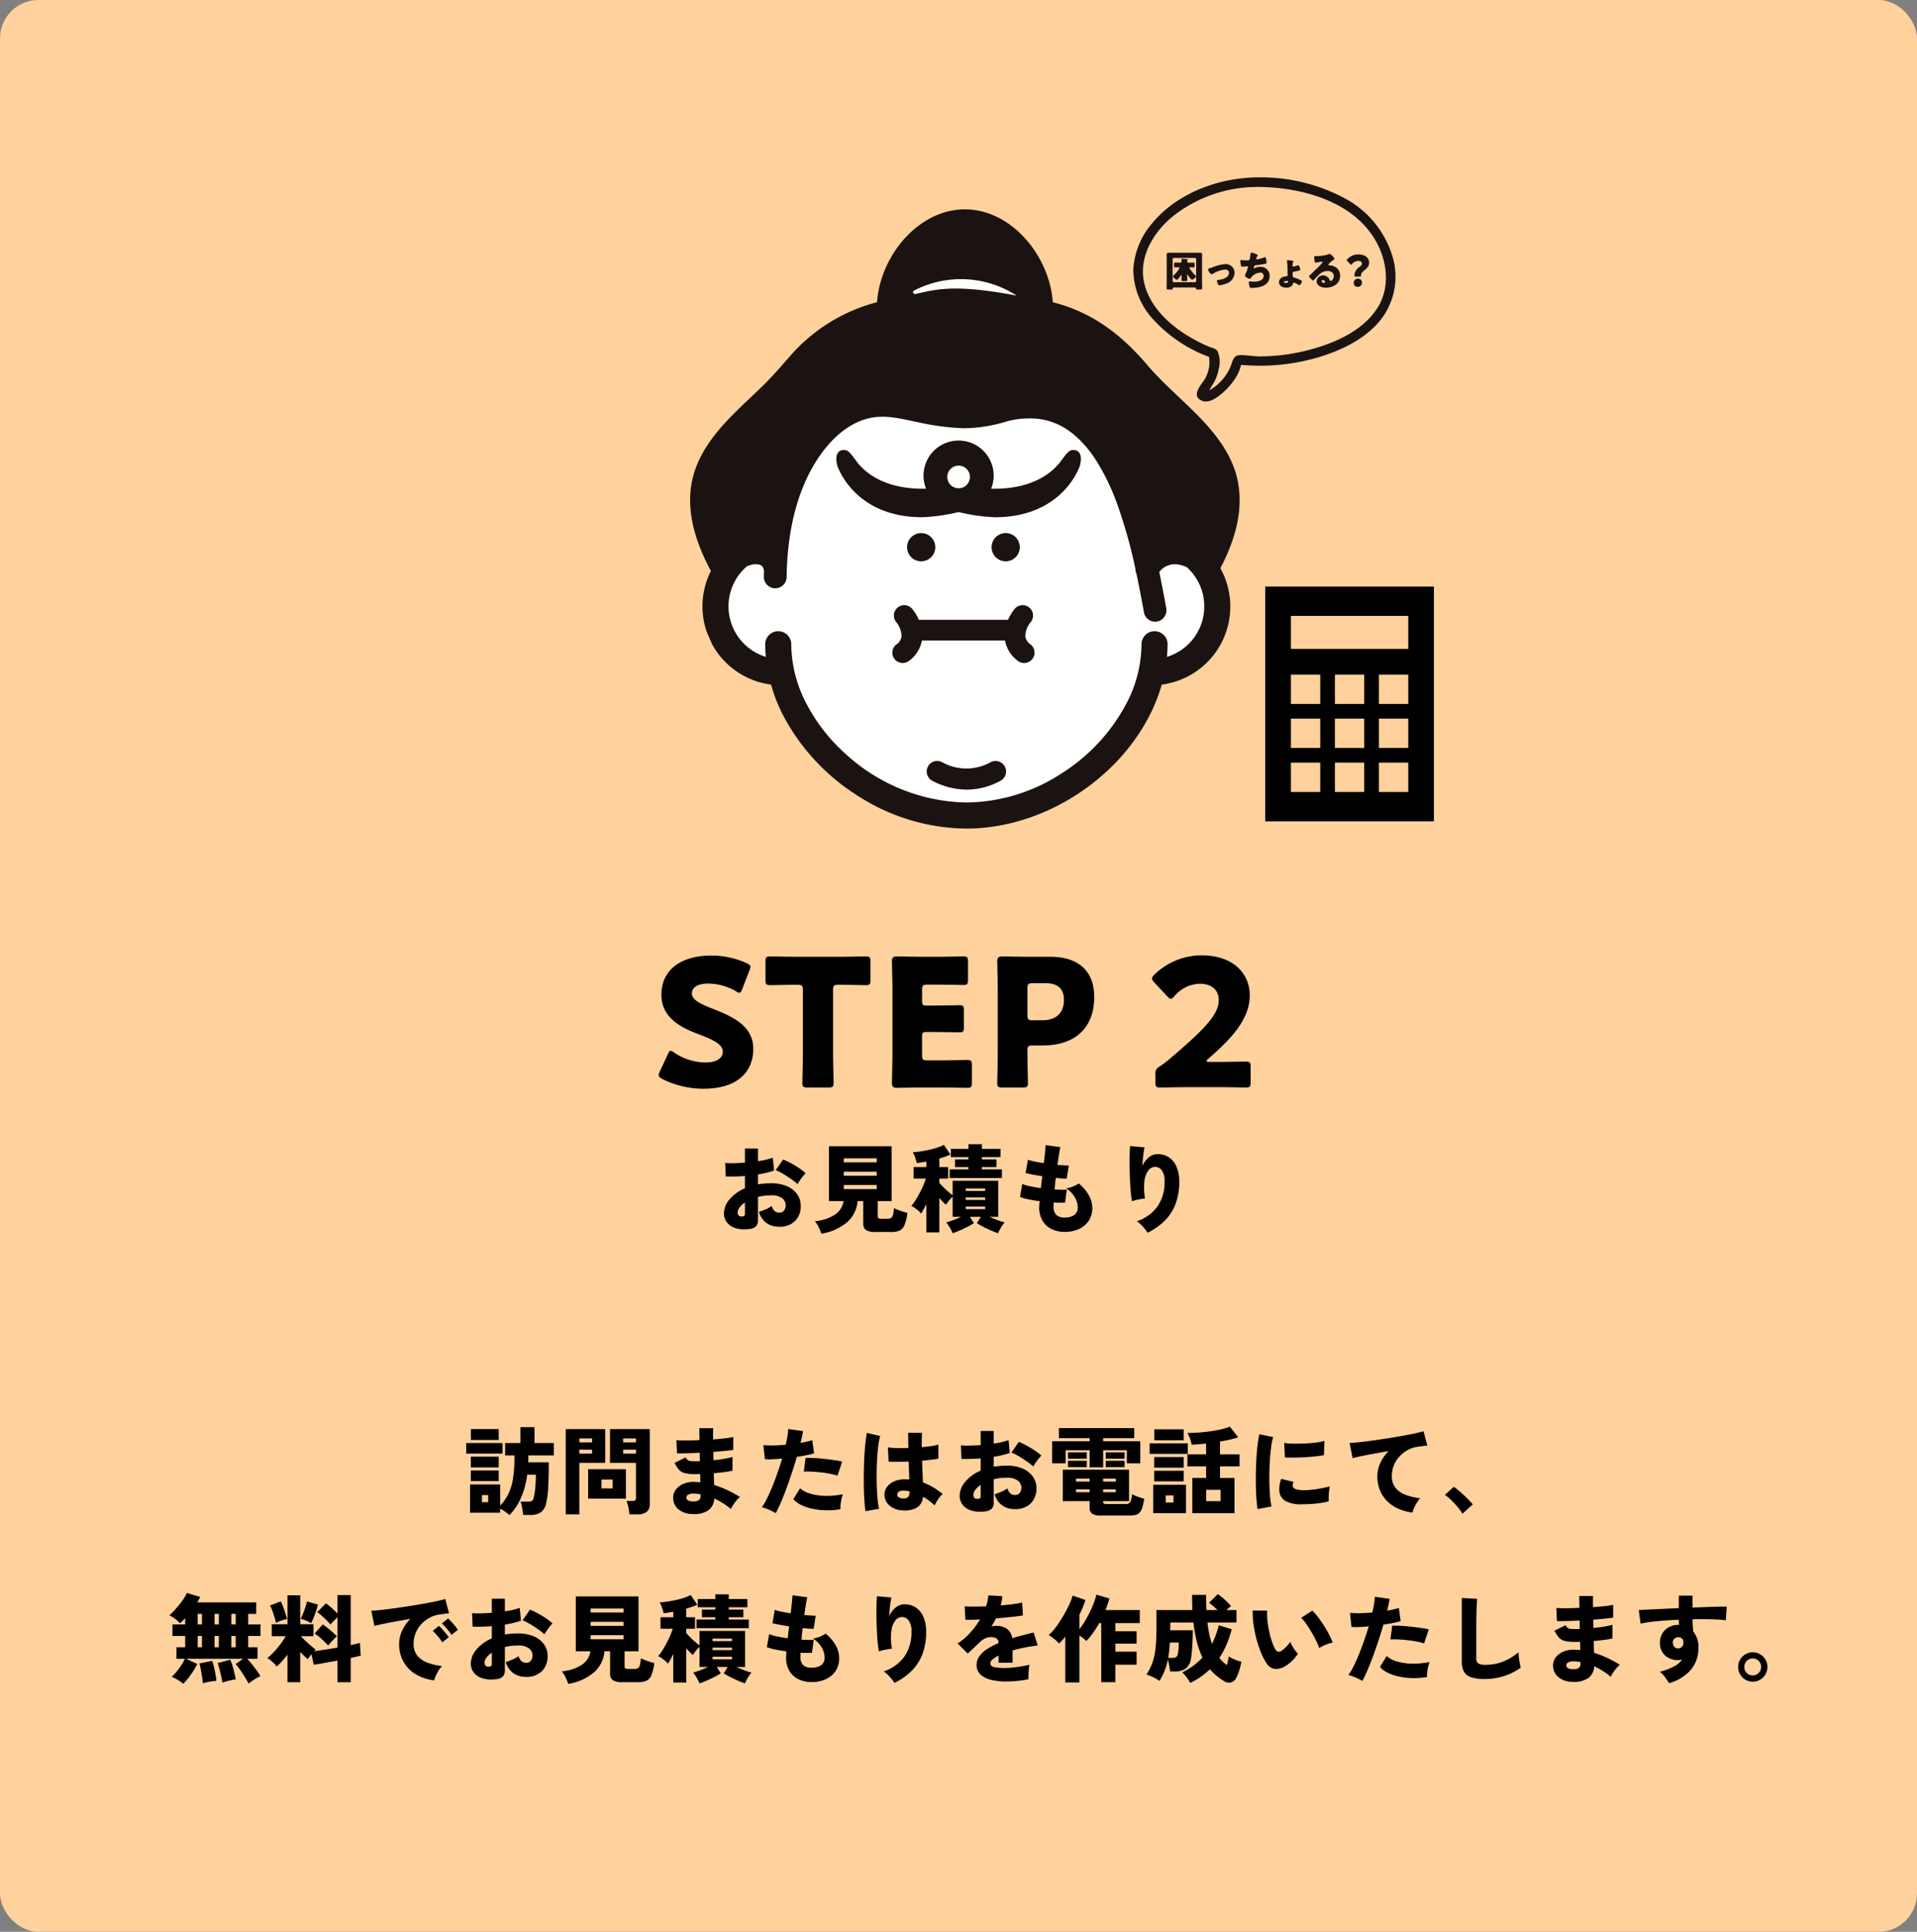 <svg xmlns="http://www.w3.org/2000/svg" xmlns:xlink="http://www.w3.org/1999/xlink" width="400" height="403" viewBox="0 0 400 403">
  <rect x="0" y="0" width="400" height="403" fill="#808080" stroke="none"/>
  <defs>
    <clipPath id="clip-path">
      <rect id="長方形_1519" data-name="長方形 1519" width="147.152" height="135.848" fill="none"/>
    </clipPath>
  </defs>
  <g id="グループ_28035" data-name="グループ 28035" transform="translate(-3086 -7362.635)">
    <rect id="長方形_1712" data-name="長方形 1712" width="400" height="403" rx="8" transform="translate(3086 7362.635)" fill="#ffd19d"/>
    <path id="パス_22043" data-name="パス 22043" d="M-43.7.78A6.567,6.567,0,0,1-46.48.61,3.623,3.623,0,0,1-48.3-.57a3.019,3.019,0,0,1-.64-1.93,4.559,4.559,0,0,1,1.15-2.88,8.46,8.46,0,0,1,3.23-2.34v-2.56q-1.08.08-2.1.11t-1.9-.01L-48.68-13a13.516,13.516,0,0,0,1.81.05q1.09-.03,2.31-.11V-16h2.72v2.62a13.889,13.889,0,0,0,3.1-.72l.26,2.68a17.818,17.818,0,0,1-3.36.8v2.08q.64-.1,1.3-.16t1.38-.06a8.183,8.183,0,0,1,3.43.64,4.922,4.922,0,0,1,2.1,1.7,4.115,4.115,0,0,1,.71,2.34A4.311,4.311,0,0,1-34.11-.89,4.474,4.474,0,0,1-37.42.3a4.428,4.428,0,0,1-2.67-.79A4.269,4.269,0,0,1-41.64-2.8a13.09,13.09,0,0,0,1.37-.51,6.588,6.588,0,0,0,1.29-.71q.44,1.38,1.54,1.38a1.189,1.189,0,0,0,1.06-.47,1.856,1.856,0,0,0,.32-1.07,1.875,1.875,0,0,0-.7-1.44,3.627,3.627,0,0,0-2.4-.62,11.721,11.721,0,0,0-1.39.08,9.814,9.814,0,0,0-1.29.24V-1.1A1.875,1.875,0,0,1-42.25.22,2.315,2.315,0,0,1-43.7.78Zm10.12-9.36a10.133,10.133,0,0,0-.95-.78q-.57-.42-1.22-.84t-1.28-.77a8.471,8.471,0,0,0-1.11-.53l1.54-2.22a15.2,15.2,0,0,1,1.63.77q.87.47,1.68,1.01a10.967,10.967,0,0,1,1.39,1.08,7.947,7.947,0,0,0-.63.73q-.35.45-.64.88A6.566,6.566,0,0,0-33.58-8.58ZM-45.4-1.84q.84.08.84-.48V-4.74a4.43,4.43,0,0,0-1.12,1.02,1.786,1.786,0,0,0-.4,1.06.984.984,0,0,0,.15.55A.675.675,0,0,0-45.4-1.84Zm16.78,3.6A9.751,9.751,0,0,0-29.19.37a6.229,6.229,0,0,0-.77-1.23,8.84,8.84,0,0,0,4.13-1.33,4.113,4.113,0,0,0,1.85-2.85h-3.06V-16.48h13.08V-5.04h-2.9V-1.9a.51.51,0,0,0,.15.42,1.009,1.009,0,0,0,.59.12h1.24a1.632,1.632,0,0,0,.8-.16.99.99,0,0,0,.41-.64,8.624,8.624,0,0,0,.21-1.42q.32.16.82.36t1.04.37q.54.17.94.27a10.466,10.466,0,0,1-.58,2.47,2.172,2.172,0,0,1-1.01,1.19,4.059,4.059,0,0,1-1.77.32h-3.32A3.508,3.508,0,0,1-19.31.99,1.6,1.6,0,0,1-19.88-.4V-5.04h-1.18A6.567,6.567,0,0,1-23.12-.75,10.9,10.9,0,0,1-28.62,1.76Zm4.68-9.3h6.88V-8.4h-6.88Zm0-2.8h6.88v-.84h-6.88Zm0-2.78h6.88v-.84h-6.88ZM-1.22,1.66A9.411,9.411,0,0,0-1.8.5,8.957,8.957,0,0,0-2.56-.6a11.827,11.827,0,0,0,1.4-.45q.88-.33,1.72-.71H-1.22V-5.98a8.5,8.5,0,0,0-.77.85q-.41.51-.63.85-.3-.26-.66-.62T-4-5.68V1.48H-6.7V-4.46q-.3.62-.59,1.15t-.51.87a3.567,3.567,0,0,0-.59-.61q-.37-.31-.76-.58a4.865,4.865,0,0,0-.69-.41,8.432,8.432,0,0,0,.82-1.11q.44-.69.87-1.49t.78-1.61a13.152,13.152,0,0,0,.55-1.49H-9.36v-2.4H-6.7v-1.14q-.54.08-1.05.17t-.97.13a7.34,7.34,0,0,0-.31-1.12,7.787,7.787,0,0,0-.49-1.14q.72-.04,1.61-.17t1.8-.33a16.272,16.272,0,0,0,1.71-.47,8.161,8.161,0,0,0,1.34-.57l1.38,2.04A20.168,20.168,0,0,1-4-13.92v1.78h1.84v2.4H-4v.88q.32.38.81.88t1.03.96q.54.46.94.76V-9.28h9.5v7.52H6.48q.84.38,1.72.71A11.2,11.2,0,0,0,9.62-.6,7.834,7.834,0,0,0,8.84.5a9.411,9.411,0,0,0-.58,1.16q-.7-.24-1.53-.6T5.13.3Q4.36-.1,3.84-.44l.82-1.32H2.38L3.22-.44A14.532,14.532,0,0,1,1.92.3Q1.14.7.31,1.06T-1.22,1.66ZM-1.84-9.86v-1.8H2.08v-.48H-.72v-1.6h2.8v-.48H-1.6v-1.72H2.08v-.98h2.8v.98H8.76v1.72H4.88v.48H7.92v1.6H4.88v.48H9.06v1.8ZM1.5-3.36H5.56V-3.9H1.5Zm0-1.92H5.56V-5.8H1.5Zm0-1.88H5.56v-.52H1.5ZM22.18,1.38A6.2,6.2,0,0,1,19.43.79a4.438,4.438,0,0,1-1.9-1.74,5.37,5.37,0,0,1-.69-2.81q0-.22.03-.54t.05-.72q-1.24-.16-2.33-.39a11.278,11.278,0,0,1-1.75-.49l.46-2.72a8.33,8.33,0,0,0,1.62.48q1.04.22,2.26.38.08-.6.15-1.23t.15-1.25q-1.08-.16-2.02-.34T14-10.9l.48-2.76a11.5,11.5,0,0,0,1.4.36q.88.18,1.92.34.16-1.28.26-2.29t.12-1.47l3.08.42q-.12.48-.28,1.46t-.34,2.24q.72.06,1.33.1t1.05.04l-.44,2.74q-.38,0-.98-.04t-1.3-.12q-.08.62-.14,1.23t-.1,1.19q.76.04,1.41.05t1.13-.03l-.36,2.72q-.5.02-1.11.02t-1.27-.04q-.02.22-.02.43v.41a2.4,2.4,0,0,0,.54,1.72,2.425,2.425,0,0,0,1.8.56,3.334,3.334,0,0,0,1.97-.52,1.853,1.853,0,0,0,.73-1.62,3.968,3.968,0,0,0-.25-1.31,4.95,4.95,0,0,0-.79-1.4A5.517,5.517,0,0,0,22.46-7.7a5.156,5.156,0,0,0,.99-.23,7.245,7.245,0,0,0,.95-.39,4.589,4.589,0,0,0,.68-.4,8.392,8.392,0,0,1,2.1,2.43,5.446,5.446,0,0,1,.74,2.67,4.694,4.694,0,0,1-.76,2.7A4.866,4.866,0,0,1,25.11.79,6.97,6.97,0,0,1,22.18,1.38Zm17.28.18a9.356,9.356,0,0,0-1-1.29A6.77,6.77,0,0,0,37.22-.84a8.6,8.6,0,0,0,4.3-3.09A8.756,8.756,0,0,0,43-9.12a3.677,3.677,0,0,0-.62-2.4,1.721,1.721,0,0,0-1.48-.66,1.816,1.816,0,0,0-1.29.76,4.47,4.47,0,0,0-.81,2.17,12.535,12.535,0,0,0,.12,3.67,7.287,7.287,0,0,0-.92.12q-.54.1-1.04.22a6.446,6.446,0,0,0-.76.22q-.14-.74-.25-1.9t-.17-2.53q-.06-1.37-.08-2.73t.01-2.51q.03-1.15.11-1.83l3,.26a16.345,16.345,0,0,0-.28,1.77q-.12,1.07-.18,2.13a4.764,4.764,0,0,1,1.34-1.8,2.913,2.913,0,0,1,1.88-.68,4.117,4.117,0,0,1,2.33.67,4.423,4.423,0,0,1,1.58,1.95,7.6,7.6,0,0,1,.57,3.1,12.917,12.917,0,0,1-.79,4.72A9.842,9.842,0,0,1,43.01-.93,13.779,13.779,0,0,1,39.46,1.56Z" transform="translate(3286 7618.242)"/>
    <path id="パス_22045" data-name="パス 22045" d="M-102.1,1.56a6.277,6.277,0,0,0-.89-.73,8.689,8.689,0,0,0-1.03-.61v.84h-6.28v-5.9h6.28V-.42a9.788,9.788,0,0,0,1.75-2.52,11.586,11.586,0,0,0,.94-3.17,27.671,27.671,0,0,0,.29-4.31v-.48h-1.94v-2.58h3.18V-16.8h2.94v3.32h4.04v2.58h-5.32v.48q0,.24-.01.48t-.01.48h4.28q0,2.92-.11,5.08a18.526,18.526,0,0,1-.45,3.5A3.047,3.047,0,0,1-95.54.97a3.658,3.658,0,0,1-2.14.55h-1.54q-.02-.34-.11-.89t-.2-1.08a3.458,3.458,0,0,0-.25-.81h1.58a1.441,1.441,0,0,0,.86-.18.965.965,0,0,0,.3-.58,14.119,14.119,0,0,0,.32-1.89,26.469,26.469,0,0,0,.14-2.97h-1.8a17.407,17.407,0,0,1-1.34,4.92A11.928,11.928,0,0,1-102.1,1.56Zm-9-12.84v-2.2h7.58v2.2Zm.98-2.84V-16.4h5.8v2.28Zm-.02,5.72v-2.24h5.82V-8.4Zm0,2.86V-7.76h5.82v2.22Zm2.32,4.4h1.3V-2.62h-1.3ZM-77.06,1.4a8.367,8.367,0,0,0-.11-.94q-.09-.54-.22-1.05a4.749,4.749,0,0,0-.27-.81h1.24a.957.957,0,0,0,.57-.13A.559.559,0,0,0-75.68-2V-9.34H-81.1v-7.04h8.3V-.84A2.116,2.116,0,0,1-73.43.87a3.1,3.1,0,0,1-2.01.53Zm-13.28,0V-16.38h8.24v7.04h-5.4V1.4Zm4.68-3.28V-8.02h7.88v6.14Zm2.78-2.14h2.32V-5.86h-2.32Zm4.52-7.26h2.68v-.82h-2.68Zm0-2.34h2.68v-.82h-2.68Zm-9.14,2.34h2.66v-.82H-87.5Zm0-2.34h2.66v-.82H-87.5ZM-63.98,1.32A4.482,4.482,0,0,1-66.89.29a3.093,3.093,0,0,1-1.03-2.45,2.7,2.7,0,0,1,.64-1.71,4,4,0,0,1,1.67-1.16,5.6,5.6,0,0,1,2.39-.33q.24.02.49.03a3.934,3.934,0,0,1,.49.05l-.04-1.74q-.28.02-.55.02h-.55a8.467,8.467,0,0,1-2.13-.21,2.432,2.432,0,0,1-1.22-.72,6.384,6.384,0,0,1-.89-1.41l2.3-1.14a2.2,2.2,0,0,0,.4.52,1.041,1.041,0,0,0,.57.23,8.155,8.155,0,0,0,1.03.05h.48q.24,0,.5-.02l-.04-1.76q-1.48.08-2.76.11t-1.98.01l-.12-2.74q.7.06,2.01.06t2.81-.08q-.02-.74-.03-1.37t-.01-1.11h2.88q-.04.92,0,2.34,1.4-.1,2.54-.23a12.516,12.516,0,0,0,1.66-.27v2.68q-.52.1-1.65.21t-2.51.21q0,.44.01.87t.03.87q1.22-.12,2.28-.3a12.546,12.546,0,0,0,1.68-.38v2.86a17.412,17.412,0,0,1-1.77.31q-1.01.13-2.13.23l.06,2.46a18.977,18.977,0,0,1,2.83,1.09,27.045,27.045,0,0,1,2.57,1.41,4.113,4.113,0,0,0-.74.72,9.966,9.966,0,0,0-.69.94,6.361,6.361,0,0,0-.47.84A14.634,14.634,0,0,0-59.34-1.9,3.19,3.19,0,0,1-60.55.53,5.231,5.231,0,0,1-63.98,1.32Zm.08-2.62q1.7.08,1.7-1.08V-2.8q-.38-.06-.74-.1a6.515,6.515,0,0,0-.72-.04,2.2,2.2,0,0,0-1.11.23.676.676,0,0,0-.39.59Q-65.16-1.36-63.9-1.3Zm17.38,2.44q-.36-.22-.88-.47T-48.45.22a7.461,7.461,0,0,0-.97-.3,13.471,13.471,0,0,0,1.08-1.84q.56-1.12,1.12-2.5t1.08-2.87q.52-1.49.96-2.95-1.1.1-2.05.14a11.364,11.364,0,0,1-1.55-.02l-.32-2.94a15.147,15.147,0,0,0,2.05.08q1.25-.02,2.63-.16.22-.98.35-1.81a12.042,12.042,0,0,0,.15-1.45l3.1.42q-.08.52-.22,1.14t-.3,1.32a16.794,16.794,0,0,0,2.44-.56l.38,2.74a13.294,13.294,0,0,1-1.55.39q-.95.19-2.05.35-.46,1.6-1.01,3.27t-1.13,3.25q-.58,1.58-1.16,2.93T-46.52,1.14Zm13.5-.82a15.5,15.5,0,0,1-3.15.23A14.9,14.9,0,0,1-39.01.2a9.784,9.784,0,0,1-2.3-.81,4.753,4.753,0,0,1-1.53-1.17l1.4-2.26a5.45,5.45,0,0,0,2.07,1.1,11.606,11.606,0,0,0,3.09.48A16.59,16.59,0,0,0-32.5-2.8a7.475,7.475,0,0,0-.29.99,9.681,9.681,0,0,0-.19,1.14A6.613,6.613,0,0,0-33.02.32Zm-.62-7a11.35,11.35,0,0,0-1.52-.39q-.88-.17-1.86-.28t-1.92-.16a16.583,16.583,0,0,0-1.72-.01l.38-2.86q.74-.02,1.75.03t2.09.17q1.08.12,2.07.26t1.71.3ZM-20.1.56A4.337,4.337,0,0,1-22.8-.46a2.95,2.95,0,0,1-1.02-2.36,2.6,2.6,0,0,1,.55-1.54,3.744,3.744,0,0,1,1.48-1.13,5.366,5.366,0,0,1,2.23-.43q.24,0,.46.01t.44.03q-.02-.78-.05-1.73t-.07-2.01q-1.18.04-2.27.05t-1.91-.03l-.16-2.98a12.635,12.635,0,0,0,1.84.14q1.14.02,2.44-.02-.02-.78-.03-1.57t-.01-1.59H-16q-.02.68-.04,1.43t0,1.57q1.12-.1,2.05-.24a8.983,8.983,0,0,0,1.41-.3v2.94q-.56.12-1.45.22t-1.95.2q.04,1.26.09,2.43t.09,2.11a12.4,12.4,0,0,1,2.16,1.04,19.752,19.752,0,0,1,1.96,1.36,4.018,4.018,0,0,0-.64.68,9.836,9.836,0,0,0-.62.9,5.942,5.942,0,0,0-.42.8,13.471,13.471,0,0,0-1.17-.97q-.61-.45-1.25-.83A2.917,2.917,0,0,1-17.09,0,5.1,5.1,0,0,1-20.1.56Zm-7.68.18q-.14-.8-.23-2.06t-.12-2.79q-.03-1.53-.01-3.17t.1-3.2q.08-1.56.22-2.89t.32-2.23l2.78.66a11.183,11.183,0,0,0-.38,1.86q-.16,1.18-.25,2.63t-.11,3.01q-.02,1.56.03,3.03t.17,2.68a15.455,15.455,0,0,0,.3,1.97Zm7.9-2.66a1.373,1.373,0,0,0,.99-.29A1.738,1.738,0,0,0-18.6-3.4q-.28-.06-.57-.1t-.57-.06a1.86,1.86,0,0,0-.98.17.714.714,0,0,0-.44.63.645.645,0,0,0,.35.62A1.8,1.8,0,0,0-19.88-1.92ZM-2.9.78A6.567,6.567,0,0,1-5.68.61,3.623,3.623,0,0,1-7.5-.57,3.019,3.019,0,0,1-8.14-2.5,4.56,4.56,0,0,1-6.99-5.38,8.46,8.46,0,0,1-3.76-7.72v-2.56q-1.08.08-2.1.11t-1.9-.01L-7.88-13a13.516,13.516,0,0,0,1.81.05q1.09-.03,2.31-.11V-16h2.72v2.62a13.889,13.889,0,0,0,3.1-.72l.26,2.68a17.818,17.818,0,0,1-3.36.8v2.08q.64-.1,1.3-.16t1.38-.06a8.183,8.183,0,0,1,3.43.64,4.922,4.922,0,0,1,2.1,1.7,4.115,4.115,0,0,1,.71,2.34A4.311,4.311,0,0,1,6.69-.89,4.474,4.474,0,0,1,3.38.3,4.428,4.428,0,0,1,.71-.49,4.269,4.269,0,0,1-.84-2.8,13.089,13.089,0,0,0,.53-3.31a6.588,6.588,0,0,0,1.29-.71q.44,1.38,1.54,1.38a1.189,1.189,0,0,0,1.06-.47,1.856,1.856,0,0,0,.32-1.07,1.875,1.875,0,0,0-.7-1.44,3.627,3.627,0,0,0-2.4-.62,11.721,11.721,0,0,0-1.39.08,9.814,9.814,0,0,0-1.29.24V-1.1A1.875,1.875,0,0,1-1.45.22,2.315,2.315,0,0,1-2.9.78ZM7.22-8.58a10.134,10.134,0,0,0-.95-.78q-.57-.42-1.22-.84t-1.28-.77a8.471,8.471,0,0,0-1.11-.53L4.2-13.72a15.2,15.2,0,0,1,1.63.77q.87.47,1.68,1.01A10.967,10.967,0,0,1,8.9-10.86a7.947,7.947,0,0,0-.63.73q-.35.45-.64.88A6.566,6.566,0,0,0,7.22-8.58ZM-4.6-1.84q.84.08.84-.48V-4.74A4.43,4.43,0,0,0-4.88-3.72a1.786,1.786,0,0,0-.4,1.06.984.984,0,0,0,.15.55A.675.675,0,0,0-4.6-1.84ZM21.3,1.64a3.166,3.166,0,0,1-1.8-.38A1.456,1.456,0,0,1,18.98,0V-1.36h-5.6V-7.92H27.2v6.56H21.8v.12a.461.461,0,0,0,.13.37.925.925,0,0,0,.55.11h4.04a.982.982,0,0,0,.95-.46,4.347,4.347,0,0,0,.35-1.56q.3.14.75.32t.94.34q.49.16.87.26a14.489,14.489,0,0,1-.42,1.83,2.807,2.807,0,0,1-.55,1.05,1.67,1.67,0,0,1-.84.49,5.24,5.24,0,0,1-1.27.13ZM18.98-8.42v-3.56H13.96v2.72h-2.8v-4.6h7.82v-.64H12.56v-2.1H28.28v2.1H21.8v.64h7.74v4.6h-2.8v-2.72H21.8v3.56Zm-4.52-.04V-9.78h3.92v1.32Zm7.88,0V-9.78h3.92v1.32Zm-7.88-1.76v-1.32h3.92v1.32Zm7.88,0v-1.32h3.92v1.32Zm-6.2,4.78h2.84v-.62H16.14Zm0,2.22h2.84v-.6H16.14ZM21.8-5.44h2.64v-.62H21.8Zm0,2.22h2.64v-.6H21.8ZM40.4,1.14V-6.2h2.88V-8.62h-3.9v-2.5h3.9v-2.26q-1.6.18-3.02.24a5.7,5.7,0,0,0-.31-1.2,9.279,9.279,0,0,0-.55-1.26q1.06.02,2.29-.07t2.46-.26q1.23-.17,2.29-.42a12.476,12.476,0,0,0,1.8-.55l1.74,2.22a16.743,16.743,0,0,1-1.74.48q-.98.22-2.06.4v2.68h4.08v2.5H46.18V-6.2H49.2V1.14Zm-8.16,0V-4.78h6.84V1.14ZM31.5-11.22v-2.2h7.96v2.2Zm.98-2.84v-2.28H38.6v2.28Zm-.02,8.58V-7.7H38.6v2.22Zm0-2.86v-2.22H38.6v2.22ZM43.3-1.36h3V-3.72h-3Zm-8.44.28h1.62V-2.56H34.86ZM54.02.3q-.14-.86-.23-2.09t-.12-2.68q-.03-1.45,0-2.98t.12-3q.09-1.47.24-2.72a18.449,18.449,0,0,1,.37-2.15l2.88.6a10.773,10.773,0,0,0-.4,1.88q-.16,1.16-.26,2.55t-.13,2.86q-.03,1.47.01,2.85t.15,2.51a11.825,11.825,0,0,0,.29,1.81Zm9.1-1a6.622,6.622,0,0,1-3.18-.64,2.578,2.578,0,0,1-1.36-1.98A5.827,5.827,0,0,1,58.96-6l2.56.62a1.635,1.635,0,0,0-.16.94q.2.8,2.32.8a15.088,15.088,0,0,0,1.85-.12q.97-.12,1.89-.3t1.64-.36q-.06.38-.12.94t-.08,1.14q-.02.58,0,1.02a14.828,14.828,0,0,1-1.92.38Q65.9-.8,64.9-.75T63.12-.7Zm-3.4-9.78-.14-3.02a14.533,14.533,0,0,0,1.91.14q1.13.02,2.35-.03t2.32-.19a13.2,13.2,0,0,0,1.82-.34l-.12,2.96q-.8.16-1.88.27t-2.23.17q-1.15.06-2.21.07T59.72-10.48ZM86.36,1.02A9.632,9.632,0,0,1,82.52-.23a7.069,7.069,0,0,1-2.58-2.61,7.4,7.4,0,0,1-.92-3.72,6.617,6.617,0,0,1,.61-2.75,8.6,8.6,0,0,1,1.73-2.49q-1.54.26-3.01.53t-2.64.51q-1.17.24-1.85.44l-.64-3.18q.64-.02,1.84-.14t2.72-.33q1.52-.21,3.14-.46t3.14-.52q1.52-.27,2.72-.53t1.86-.46l.8,2.98q-.34.02-.83.09t-1.09.15a6.024,6.024,0,0,0-2,.61,6.557,6.557,0,0,0-1.77,1.3A6.138,6.138,0,0,0,82.5-8.93a5.94,5.94,0,0,0-.46,2.37,3.727,3.727,0,0,0,.76,2.42,4.913,4.913,0,0,0,2.1,1.46,12.421,12.421,0,0,0,3.06.72,5.952,5.952,0,0,0-.71.94A8.555,8.555,0,0,0,86.66.09,3.974,3.974,0,0,0,86.36,1.02Zm10.42.24A12.293,12.293,0,0,0,95.75-.15a18.364,18.364,0,0,0-1.3-1.4A9.627,9.627,0,0,0,93.1-2.66l1.86-1.68a10.8,10.8,0,0,1,1.01.76q.55.46,1.12.99t1.05,1.03q.48.5.78.88ZM-170.14,36.74a9.647,9.647,0,0,0-1.15-.82,6.73,6.73,0,0,0-1.27-.62,12.413,12.413,0,0,0,1.5-1.7,11.544,11.544,0,0,0,1.26-2.08h-1.76v-2.4h1.82V26.76h-2.66v-2.4h2.66v-1.3q-.3.32-.57.58t-.51.46a8.694,8.694,0,0,0-1.05-.92,6.546,6.546,0,0,0-1.17-.72,13.322,13.322,0,0,0,1.03-1.02q.55-.6,1.08-1.26t.94-1.29a6.277,6.277,0,0,0,.59-1.09l2.78.82a6.627,6.627,0,0,1-.62,1.14h12.32v2.4h-1.68v2.2h2.56v2.4h-2.56v2.36h1.94v2.4h-2.14q.5.54,1.02,1.19t.98,1.29q.46.64.76,1.16a8.669,8.669,0,0,0-1.32.71,10.24,10.24,0,0,0-1.14.83q-.28-.52-.73-1.26t-.97-1.5a13.049,13.049,0,0,0-1.02-1.32l1.56-1.1h-11.9l2.34,1.08a14.93,14.93,0,0,1-.86,1.52,17.739,17.739,0,0,1-1.04,1.46A13.673,13.673,0,0,1-170.14,36.74Zm4.1-.1q-.06-.6-.18-1.36t-.26-1.51a11.7,11.7,0,0,0-.3-1.27l2.66-.54a8.5,8.5,0,0,1,.36,1.19q.18.75.33,1.56a12.437,12.437,0,0,1,.19,1.41q-.56.04-1.38.18A9.7,9.7,0,0,0-166.04,36.64Zm4.06-.14q-.08-.58-.25-1.34t-.36-1.49q-.19-.73-.37-1.25l2.62-.7a9.076,9.076,0,0,1,.43,1.16q.23.74.42,1.54t.29,1.4q-.56.08-1.38.27A11,11,0,0,0-161.98,36.5Zm1.86-7.38h.92V26.76h-.92Zm-7.02,0h.9V26.76h-.9Zm3.52,0h.9V26.76h-.9Zm3.5-4.76h.92v-2.2h-.92Zm-7.02,0h.9v-2.2h-.9Zm3.52,0h.9v-2.2h-.9Zm15.22,12.06V30.68q-.56.72-1.13,1.35a14.508,14.508,0,0,1-1.11,1.11,7.248,7.248,0,0,0-.91-.98,6.181,6.181,0,0,0-1.05-.78,12.761,12.761,0,0,0,1.38-1.29,19.775,19.775,0,0,0,1.34-1.6,14.945,14.945,0,0,0,1.1-1.67h-2.9v-2.5h3.28V18.28h2.66v6.04h2.76v2.5h-2.62q.4.44.97.98t1.14,1.02q.57.48.97.76-.08.08-.16.17t-.18.19q.96-.12,2.27-.32t2.63-.44V22.86q-.38.36-.81.79a6.7,6.7,0,0,0-.65.73q-.34-.4-.81-.87t-.98-.93a8.685,8.685,0,0,0-.99-.78l1.82-1.84a11.2,11.2,0,0,1,1.22.98q.66.6,1.2,1.16V18.24h2.76V28.66q.62-.12,1.11-.24l.81-.2.16,2.66q-.38.08-.91.21t-1.17.25v5.08h-2.76V31.9q-1.42.26-2.76.5t-2.2.36l-.48-2.2q-.22.28-.42.56a5,5,0,0,0-.32.5,15.437,15.437,0,0,1-1.6-1.54v6.34Zm8.5-7.66q-.52-.58-1.31-1.31a10.291,10.291,0,0,0-1.53-1.19l1.7-1.9q.46.3,1.01.74t1.07.9q.52.46.88.84a9.211,9.211,0,0,0-.94.9Q-139.56,28.32-139.9,28.76Zm-3.56-4.68a10.872,10.872,0,0,0-1.07-.52,5.134,5.134,0,0,0-1.11-.36q.2-.4.47-1.06t.5-1.37a11.118,11.118,0,0,0,.33-1.21l2.3.66q-.08.36-.25.9t-.38,1.12q-.21.58-.42,1.07A7.835,7.835,0,0,1-143.46,24.08Zm-7.34-.04a9.966,9.966,0,0,0-.29-1.15q-.21-.69-.46-1.38a7.3,7.3,0,0,0-.49-1.11l2.24-.84a7.36,7.36,0,0,1,.48,1.08q.26.7.49,1.43t.33,1.17a8.542,8.542,0,0,0-1.23.34A6.428,6.428,0,0,0-150.8,24.04Zm33.02,11.98a9.551,9.551,0,0,1-3.83-1.25,7.092,7.092,0,0,1-2.57-2.61,7.4,7.4,0,0,1-.92-3.72,6.617,6.617,0,0,1,.61-2.75,8.6,8.6,0,0,1,1.73-2.49q-1.54.26-3.01.53t-2.64.51q-1.17.24-1.85.44l-.64-3.18q.64-.02,1.83-.14t2.71-.33q1.52-.21,3.15-.46t3.15-.52q1.52-.27,2.72-.53t1.86-.46l.8,2.98q-.34.02-.83.09t-1.09.15a6.024,6.024,0,0,0-2,.61,6.557,6.557,0,0,0-1.77,1.3,6.138,6.138,0,0,0-1.25,1.88,5.94,5.94,0,0,0-.46,2.37,3.727,3.727,0,0,0,.76,2.42,4.913,4.913,0,0,0,2.1,1.46,12.421,12.421,0,0,0,3.06.72,5.952,5.952,0,0,0-.71.94,8.554,8.554,0,0,0-.59,1.11A4.992,4.992,0,0,0-117.78,36.02Zm1.68-7.92a9.158,9.158,0,0,0-.95-1.3q-.57-.66-1.03-1.1l1.28-1.04a8.067,8.067,0,0,1,.68.68q.4.44.78.9t.6.78Zm1.92-1.56a9.892,9.892,0,0,0-.96-1.29,13.143,13.143,0,0,0-1.04-1.09l1.3-1.04a8.067,8.067,0,0,1,.68.68q.4.44.78.9a7.665,7.665,0,0,1,.58.78Zm9.28,9.24a6.567,6.567,0,0,1-2.78-.17,3.623,3.623,0,0,1-1.82-1.18,3.019,3.019,0,0,1-.64-1.93,4.559,4.559,0,0,1,1.15-2.88,8.46,8.46,0,0,1,3.23-2.34V24.72q-1.08.08-2.1.11t-1.9-.01l-.12-2.82a13.516,13.516,0,0,0,1.81.05q1.09-.03,2.31-.11V19h2.72v2.62a13.889,13.889,0,0,0,3.1-.72l.26,2.68a17.817,17.817,0,0,1-3.36.8v2.08q.64-.1,1.3-.16t1.38-.06a8.183,8.183,0,0,1,3.43.64,4.922,4.922,0,0,1,2.1,1.7,4.115,4.115,0,0,1,.71,2.34,4.311,4.311,0,0,1-1.19,3.19,4.474,4.474,0,0,1-3.31,1.19,4.428,4.428,0,0,1-2.67-.79,4.269,4.269,0,0,1-1.55-2.31,13.089,13.089,0,0,0,1.37-.51,6.588,6.588,0,0,0,1.29-.71q.44,1.38,1.54,1.38a1.189,1.189,0,0,0,1.06-.47,1.856,1.856,0,0,0,.32-1.07,1.875,1.875,0,0,0-.7-1.44,3.627,3.627,0,0,0-2.4-.62,11.721,11.721,0,0,0-1.39.08,9.815,9.815,0,0,0-1.29.24V33.9a1.875,1.875,0,0,1-.41,1.32A2.315,2.315,0,0,1-104.9,35.78Zm10.12-9.36a10.134,10.134,0,0,0-.95-.78q-.57-.42-1.22-.84t-1.28-.77a8.471,8.471,0,0,0-1.11-.53l1.54-2.22a15.2,15.2,0,0,1,1.63.77q.87.47,1.68,1.01a10.967,10.967,0,0,1,1.39,1.08,7.946,7.946,0,0,0-.63.73q-.35.45-.64.88A6.564,6.564,0,0,0-94.78,26.42Zm-11.82,6.74q.84.08.84-.48V30.26a4.43,4.43,0,0,0-1.12,1.02,1.786,1.786,0,0,0-.4,1.06.984.984,0,0,0,.15.55A.675.675,0,0,0-106.6,33.16Zm16.78,3.6a9.751,9.751,0,0,0-.57-1.39,6.229,6.229,0,0,0-.77-1.23,8.84,8.84,0,0,0,4.13-1.33,4.113,4.113,0,0,0,1.85-2.85h-3.06V18.52h13.08V29.96h-2.9V33.1a.51.51,0,0,0,.15.42,1.009,1.009,0,0,0,.59.12h1.24a1.632,1.632,0,0,0,.8-.16.99.99,0,0,0,.41-.64,8.625,8.625,0,0,0,.21-1.42q.32.16.82.36t1.04.37q.54.17.94.27a10.466,10.466,0,0,1-.58,2.47,2.172,2.172,0,0,1-1.01,1.19,4.059,4.059,0,0,1-1.77.32h-3.32a3.508,3.508,0,0,1-1.97-.41,1.6,1.6,0,0,1-.57-1.39V29.96h-1.18a6.567,6.567,0,0,1-2.06,4.29A10.9,10.9,0,0,1-89.82,36.76Zm4.68-9.3h6.88V26.6h-6.88Zm0-2.8h6.88v-.84h-6.88Zm0-2.78h6.88v-.84h-6.88Zm22.72,14.78A9.411,9.411,0,0,0-63,35.5a8.956,8.956,0,0,0-.76-1.1,11.827,11.827,0,0,0,1.4-.45q.88-.33,1.72-.71h-1.78V29.02a8.5,8.5,0,0,0-.77.85q-.41.51-.63.85-.3-.26-.66-.62t-.72-.78v7.16h-2.7V30.54q-.3.62-.59,1.15t-.51.87a3.567,3.567,0,0,0-.59-.61q-.37-.31-.76-.58a4.866,4.866,0,0,0-.69-.41,8.432,8.432,0,0,0,.82-1.11q.44-.69.87-1.49t.78-1.61a13.151,13.151,0,0,0,.55-1.49h-2.54v-2.4h2.66V21.72q-.54.08-1.05.17t-.97.13a7.341,7.341,0,0,0-.31-1.12,7.787,7.787,0,0,0-.49-1.14q.72-.04,1.61-.17t1.8-.33a16.272,16.272,0,0,0,1.71-.47,8.161,8.161,0,0,0,1.34-.57l1.38,2.04a20.168,20.168,0,0,1-2.32.82v1.78h1.84v2.4H-65.2v.88q.32.38.81.88t1.03.96q.54.46.94.76V25.72h9.5v7.52h-1.8q.84.38,1.72.71a11.2,11.2,0,0,0,1.42.45,7.833,7.833,0,0,0-.78,1.1,9.411,9.411,0,0,0-.58,1.16q-.7-.24-1.53-.6t-1.6-.76q-.77-.4-1.29-.74l.82-1.32h-2.28l.84,1.32a14.533,14.533,0,0,1-1.3.74q-.78.4-1.61.76T-62.42,36.66Zm-.62-11.52v-1.8h3.92v-.48h-2.8v-1.6h2.8v-.48H-62.8V19.06h3.68v-.98h2.8v.98h3.88v1.72h-3.88v.48h3.04v1.6h-3.04v.48h4.18v1.8Zm3.34,6.5h4.06V31.1H-59.7Zm0-1.92h4.06V29.2H-59.7Zm0-1.88h4.06v-.52H-59.7Zm20.68,8.54a6.2,6.2,0,0,1-2.75-.59,4.438,4.438,0,0,1-1.9-1.74,5.37,5.37,0,0,1-.69-2.81q0-.22.03-.54t.05-.72q-1.24-.16-2.33-.39a11.278,11.278,0,0,1-1.75-.49l.46-2.72a8.33,8.33,0,0,0,1.62.48q1.04.22,2.26.38.08-.6.15-1.23t.15-1.25q-1.08-.16-2.02-.34t-1.46-.32l.48-2.76a11.5,11.5,0,0,0,1.4.36q.88.18,1.92.34.16-1.28.26-2.29t.12-1.47l3.08.42q-.12.48-.28,1.46t-.34,2.24q.72.06,1.33.1t1.05.04l-.44,2.74q-.38,0-.98-.04t-1.3-.12q-.08.62-.14,1.23t-.1,1.19q.76.04,1.41.05t1.13-.03l-.36,2.72q-.5.02-1.11.02t-1.27-.04q-.02.22-.02.43v.41a2.4,2.4,0,0,0,.54,1.72,2.425,2.425,0,0,0,1.8.56,3.334,3.334,0,0,0,1.97-.52,1.853,1.853,0,0,0,.73-1.62,3.968,3.968,0,0,0-.25-1.31,4.95,4.95,0,0,0-.79-1.4,5.516,5.516,0,0,0-1.38-1.23,5.155,5.155,0,0,0,.99-.23,7.245,7.245,0,0,0,.95-.39,4.589,4.589,0,0,0,.68-.4,8.392,8.392,0,0,1,2.1,2.43,5.446,5.446,0,0,1,.74,2.67,4.694,4.694,0,0,1-.76,2.7,4.866,4.866,0,0,1-2.05,1.71A6.97,6.97,0,0,1-39.02,36.38Zm17.28.18a9.355,9.355,0,0,0-1-1.29,6.77,6.77,0,0,0-1.24-1.11,8.6,8.6,0,0,0,4.3-3.09,8.756,8.756,0,0,0,1.48-5.19,3.677,3.677,0,0,0-.62-2.4,1.721,1.721,0,0,0-1.48-.66,1.816,1.816,0,0,0-1.29.76,4.47,4.47,0,0,0-.81,2.17,12.535,12.535,0,0,0,.12,3.67,7.287,7.287,0,0,0-.92.12q-.54.1-1.04.22a6.446,6.446,0,0,0-.76.22q-.14-.74-.25-1.9t-.17-2.53q-.06-1.37-.08-2.73t.01-2.51q.03-1.15.11-1.83l3,.26a16.345,16.345,0,0,0-.28,1.77q-.12,1.07-.18,2.13a4.764,4.764,0,0,1,1.34-1.8,2.913,2.913,0,0,1,1.88-.68,4.117,4.117,0,0,1,2.33.67,4.423,4.423,0,0,1,1.58,1.95,7.6,7.6,0,0,1,.57,3.1,12.917,12.917,0,0,1-.79,4.72,9.842,9.842,0,0,1-2.26,3.47A13.779,13.779,0,0,1-21.74,36.56Zm23.32-.3a13.3,13.3,0,0,1-3.15-.34,4.9,4.9,0,0,1-2.21-1.1A2.623,2.623,0,0,1-4.6,32.8a3.08,3.08,0,0,1,.58-1.82,5.824,5.824,0,0,1,1.61-1.49A14.831,14.831,0,0,1-.04,28.26v-.1a.991.991,0,0,0-.33-.8,1.4,1.4,0,0,0-.81-.32,3.071,3.071,0,0,0-1.51.16,4.712,4.712,0,0,0-1.47,1.08q-.24.22-.68.64t-.89.84l-.73.68-2.12-2.12a11.991,11.991,0,0,0,2.56-2.15,17.986,17.986,0,0,0,2.14-2.85q-2.12.1-3.08.06l-.12-2.8q.7.06,1.89.06t2.55-.06a9.178,9.178,0,0,0,.48-2.28l2.92.16q-.04.48-.12.96a8.3,8.3,0,0,1-.22.96q1.42-.1,2.63-.26a14.117,14.117,0,0,0,1.85-.34l.16,2.7q-.56.1-1.46.21t-1.97.21q-1.07.1-2.21.2-.2.44-.44.86t-.5.82a4.965,4.965,0,0,1,1.08-.12,3.854,3.854,0,0,1,2.09.57,2.81,2.81,0,0,1,1.17,2.01q1.08-.34,2.21-.63t2.27-.57l.84,2.72q-1.44.16-2.77.43t-2.47.59v2.56H-.02V30.86a5.808,5.808,0,0,0-1.26.81,1.111,1.111,0,0,0-.46.77q0,.62.72.81a10.672,10.672,0,0,0,2.42.19,15.484,15.484,0,0,0,1.63-.1q.93-.1,1.84-.25a13.446,13.446,0,0,0,1.53-.33q-.06.36-.11.95t-.07,1.16q-.02.57,0,.91a18.494,18.494,0,0,1-2.25.35Q2.68,36.26,1.58,36.26Zm12.32.2V26.9q-.32.42-.65.78t-.65.66a8.043,8.043,0,0,0-1.02-.96,11.2,11.2,0,0,0-1.14-.82,7.189,7.189,0,0,0,1.16-1.2,21.116,21.116,0,0,0,1.23-1.73q.61-.95,1.15-1.94t.92-1.87a9.115,9.115,0,0,0,.52-1.48l2.68.92a17.961,17.961,0,0,1-1.26,3.06v3.04a14.81,14.81,0,0,0,1.15-1.67q.57-.95,1.06-1.96t.84-1.95a10.992,10.992,0,0,0,.49-1.64l2.72.8a18.522,18.522,0,0,1-.82,2.42h7.16v2.72h-5.1v1.7h4.44v2.58H24.34v1.68h4.44v2.72H24.34V36.4H21.4V24.08h-.42a23.331,23.331,0,0,1-1.31,2.07,13.079,13.079,0,0,1-1.39,1.67,5.66,5.66,0,0,0-.64-.58,8.566,8.566,0,0,0-.8-.56v9.78Zm26.08.1a12.25,12.25,0,0,0-.76-1.16,7.9,7.9,0,0,0-.9-1.04,15.652,15.652,0,0,0,2.32-1.41,13.058,13.058,0,0,0,1.88-1.69,18.037,18.037,0,0,1-1.15-3.21,29.069,29.069,0,0,1-.73-4.09H35.82v.54q0,.26-.01.53t-.01.55h4.7q0,1.1-.05,2.24t-.13,2.13a13.329,13.329,0,0,1-.22,1.65,2.989,2.989,0,0,1-1.13,2,4,4,0,0,1-2.29.58h-.92q-.04-.46-.17-1.21a11.548,11.548,0,0,0-.29-1.29,13.688,13.688,0,0,1-.69,2.38,12.277,12.277,0,0,1-1.07,2.08,7.519,7.519,0,0,0-1.3-.77,12.651,12.651,0,0,0-1.4-.57,11.3,11.3,0,0,0,1.11-2.11,11.837,11.837,0,0,0,.62-2.22,20.515,20.515,0,0,0,.28-2.62q.07-1.45.07-3.31V21.36h7.5q-.06-1.48-.06-3.16h2.92q0,.82.02,1.61t.06,1.55h2.28a13.229,13.229,0,0,0-1.74-1.52l1.82-1.8a10.978,10.978,0,0,1,1.45,1.15,17.253,17.253,0,0,1,1.31,1.33q-.2.16-.45.38t-.51.46h2.1v2.6H43.56q.14,1.22.37,2.34a17.55,17.55,0,0,0,.57,2.12,16.142,16.142,0,0,0,.81-1.87,20.735,20.735,0,0,0,.61-2.01l2.7.82a21.832,21.832,0,0,1-1.06,3.17,16.446,16.446,0,0,1-1.52,2.81,7.632,7.632,0,0,0,1.58,1.5,8.788,8.788,0,0,0,.23-.94q.09-.48.15-.86a6.489,6.489,0,0,0,.78.43,8.533,8.533,0,0,0,.99.4q.51.17.87.27a13.264,13.264,0,0,1-.47,1.89,9.327,9.327,0,0,1-.65,1.57,1.685,1.685,0,0,1-1.06.86,1.824,1.824,0,0,1-1.44-.28,13.493,13.493,0,0,1-1.56-1.11,10.709,10.709,0,0,1-1.38-1.37,15.363,15.363,0,0,1-1.88,1.56A15.649,15.649,0,0,1,39.98,36.56Zm-4.62-5.22h.76a1.619,1.619,0,0,0,.94-.19,1,1,0,0,0,.32-.63,8.279,8.279,0,0,0,.15-1.08q.05-.62.05-1.3H35.72q-.06.88-.14,1.68T35.36,31.34Zm24.3,1.8a3.476,3.476,0,0,1-2.1.49,2.37,2.37,0,0,1-1.62-1.11,12.31,12.31,0,0,1-1.21-2.3,22.824,22.824,0,0,1-.95-2.86,24.4,24.4,0,0,1-.6-3.05A19.758,19.758,0,0,1,53,21.46l3.02.02a12.358,12.358,0,0,0,.06,2.07,21.6,21.6,0,0,0,.37,2.31A18.3,18.3,0,0,0,57.04,28a8.609,8.609,0,0,0,.7,1.58.814.814,0,0,0,1.24.3,6.252,6.252,0,0,0,.98-.82,8.088,8.088,0,0,0,.9-1.06,4.982,4.982,0,0,0,.39.84,8.374,8.374,0,0,0,.6.92,9.1,9.1,0,0,0,.59.72,9.308,9.308,0,0,1-1.32,1.58A7.236,7.236,0,0,1,59.66,33.14Zm7.22-3.86a13.084,13.084,0,0,0-.63-1.49q-.43-.89-.99-1.84T64.14,24.2A6.2,6.2,0,0,0,63.1,23l2.34-1.52a10.8,10.8,0,0,1,1.19,1.35q.65.85,1.27,1.83T69,26.57a9.8,9.8,0,0,1,.68,1.59,7.339,7.339,0,0,0-1.52.46A8.092,8.092,0,0,0,66.88,29.28Zm9,6.86q-.36-.22-.88-.47t-1.05-.45a7.461,7.461,0,0,0-.97-.3,13.47,13.47,0,0,0,1.08-1.84q.56-1.12,1.12-2.5t1.08-2.87q.52-1.49.96-2.95-1.1.1-2.05.14a11.365,11.365,0,0,1-1.55-.02l-.32-2.94a15.147,15.147,0,0,0,2.05.08q1.25-.02,2.63-.16.22-.98.35-1.81a12.041,12.041,0,0,0,.15-1.45l3.1.42q-.08.52-.22,1.14t-.3,1.32a16.794,16.794,0,0,0,2.44-.56l.38,2.74a13.294,13.294,0,0,1-1.55.39q-.95.19-2.05.35-.46,1.6-1.01,3.27t-1.13,3.25q-.58,1.58-1.16,2.93T75.88,36.14Zm13.5-.82a15.5,15.5,0,0,1-3.15.23,14.9,14.9,0,0,1-2.84-.35,9.784,9.784,0,0,1-2.3-.81,4.753,4.753,0,0,1-1.53-1.17l1.4-2.26a5.45,5.45,0,0,0,2.07,1.1,11.606,11.606,0,0,0,3.09.48,16.591,16.591,0,0,0,3.78-.34,7.475,7.475,0,0,0-.29.99,9.68,9.68,0,0,0-.19,1.14A6.614,6.614,0,0,0,89.38,35.32Zm-.62-7a11.35,11.35,0,0,0-1.52-.39q-.88-.17-1.86-.28t-1.92-.16a16.583,16.583,0,0,0-1.72-.01l.38-2.86q.74-.02,1.75.03t2.09.17q1.08.12,2.07.26t1.71.3Zm12.66,7.42a9.332,9.332,0,0,1-2.78-.34,2.607,2.607,0,0,1-1.53-1.14,4.3,4.3,0,0,1-.47-2.18V18.84l3.2.18q-.04.36-.08,1.15t-.06,1.67q-.02.74-.03,1.64t-.01,1.98v6a1.134,1.134,0,0,0,.44,1.05,3.037,3.037,0,0,0,1.5.27,9.651,9.651,0,0,0,3.79-.73,11.457,11.457,0,0,0,3.07-1.89q.02.5.09,1.13t.18,1.2q.11.57.19.89a11.853,11.853,0,0,1-3.37,1.71A12.975,12.975,0,0,1,101.42,35.74Zm18.2.58a4.482,4.482,0,0,1-2.91-1.03,3.093,3.093,0,0,1-1.03-2.45,2.7,2.7,0,0,1,.64-1.71,4,4,0,0,1,1.67-1.16,5.6,5.6,0,0,1,2.39-.33q.24.02.49.03a3.934,3.934,0,0,1,.49.05l-.04-1.74q-.28.02-.55.02h-.55a8.467,8.467,0,0,1-2.13-.21,2.432,2.432,0,0,1-1.22-.72,6.384,6.384,0,0,1-.89-1.41l2.3-1.14a2.2,2.2,0,0,0,.4.52,1.041,1.041,0,0,0,.57.23,8.155,8.155,0,0,0,1.03.05h.48q.24,0,.5-.02l-.04-1.76q-1.48.08-2.76.11t-1.98.01l-.12-2.74q.7.06,2.01.06t2.81-.08q-.02-.74-.03-1.37t-.01-1.11h2.88q-.04.92,0,2.34,1.4-.1,2.54-.23a12.515,12.515,0,0,0,1.66-.27v2.68q-.52.1-1.65.21t-2.51.21q0,.44.01.87t.03.87q1.22-.12,2.28-.3a12.546,12.546,0,0,0,1.68-.38v2.86a17.412,17.412,0,0,1-1.77.31q-1.01.13-2.13.23l.06,2.46a18.977,18.977,0,0,1,2.83,1.09,27.045,27.045,0,0,1,2.57,1.41,4.113,4.113,0,0,0-.74.72,9.97,9.97,0,0,0-.69.94,6.361,6.361,0,0,0-.47.84,14.634,14.634,0,0,0-3.46-2.18,3.19,3.19,0,0,1-1.21,2.43A5.231,5.231,0,0,1,119.62,36.32Zm.08-2.62q1.7.08,1.7-1.08V32.2q-.38-.06-.74-.1a6.515,6.515,0,0,0-.72-.04,2.2,2.2,0,0,0-1.11.23.676.676,0,0,0-.39.59Q118.44,33.64,119.7,33.7Zm20.18,2.92q-.3-.5-.79-1.2a5.154,5.154,0,0,0-1.13-1.18A14,14,0,0,0,141,33.08a4.336,4.336,0,0,0,1.6-1.42q-.2.06-.39.1a1.989,1.989,0,0,1-.41.04,3.96,3.96,0,0,1-2.69-.91,3.475,3.475,0,0,1-1.13-2.59,3.677,3.677,0,0,1,.44-1.95,3.559,3.559,0,0,1,1.36-1.38,3.915,3.915,0,0,1,2-.51h.1a.223.223,0,0,1,.1.02,9.6,9.6,0,0,1-.06-1.1q-1.62.06-3.14.18t-2.77.28a19.342,19.342,0,0,0-2.07.36l-.38-2.84q.64-.04,1.92-.1l2.96-.14q1.68-.08,3.48-.16v-2.6h2.86v2.48q1.6-.06,3.02-.11t2.5-.07q1.08-.02,1.62-.02l-.2,2.86a26.435,26.435,0,0,0-2.95-.21q-1.85-.05-3.99-.01,0,.66.04,1.31t.1,1.23A4.955,4.955,0,0,1,146,29.16a6.951,6.951,0,0,1-1.6,4.7A9.462,9.462,0,0,1,139.88,36.62Zm1.94-7.26a1.075,1.075,0,0,0,.79-.37,1.237,1.237,0,0,0,.27-.81,2.163,2.163,0,0,0-.14-.7,1.119,1.119,0,0,0-.92-.46,1.159,1.159,0,0,0-.84.33,1.046,1.046,0,0,0-.32.83,1.32,1.32,0,0,0,.34.87A.95.95,0,0,0,141.82,29.36Zm15.52,6.94a2.955,2.955,0,0,1-1.52-.41,3.047,3.047,0,0,1-1.52-2.67,2.939,2.939,0,0,1,.41-1.53,3.105,3.105,0,0,1,1.1-1.1,2.939,2.939,0,0,1,1.53-.41,2.976,2.976,0,0,1,1.55.41,3.105,3.105,0,0,1,1.1,1.1,2.939,2.939,0,0,1,.41,1.53,3.047,3.047,0,0,1-1.52,2.67A2.992,2.992,0,0,1,157.34,36.3Zm0-1.3a1.668,1.668,0,0,0,1.25-.53,1.72,1.72,0,0,0,.51-1.23,1.761,1.761,0,0,0-.5-1.25,1.659,1.659,0,0,0-1.26-.53,1.683,1.683,0,0,0-1.25.52,1.733,1.733,0,0,0-.51,1.26,1.709,1.709,0,0,0,.51,1.24A1.683,1.683,0,0,0,157.34,35Z" transform="translate(3294.384 7677.153)"/>
    <g id="グループ_5279" data-name="グループ 5279" transform="translate(3079 -5703.835)">
      <g id="グループ_4650" data-name="グループ 4650" transform="translate(151 13103.471)">
        <g id="グループ_4636" data-name="グループ 4636" clip-path="url(#clip-path)">
          <path id="パス_8317" data-name="パス 8317" d="M106.846,16.176c0-.394-.2-.464-.508-.464-.28,0-.561.017-.85.017h-4.713c-.28,0-.569-.017-.857-.017-.333,0-.491.114-.491.464,0,.307.017.613.017.92v4.79c0,.43-.017.85-.017,1.279,0,.237.114.237.543.237h.324c.254,0,.386-.017.4-.158.027-.2.114-.271.307-.271h4.265a.268.268,0,0,1,.3.245c.027.167.106.184.369.184h.534c.289,0,.377-.026.377-.245,0-.421-.027-.85-.027-1.271V17.1c0-.307.027-.613.027-.92m-1.262,5.439a.239.239,0,0,1-.245.246h-4.414a.234.234,0,0,1-.245-.246V17.061a.249.249,0,0,1,.245-.245h4.414a.243.243,0,0,1,.245.245Z" fill="#1a1311"/>
          <path id="パス_8318" data-name="パス 8318" d="M104.253,19.023a.4.4,0,0,1-.07-.149c0-.079.07-.105.14-.105.21,0,.42.018.64.018.28,0,.306-.071.306-.316v-.385c0-.219-.026-.307-.281-.307-.305,0-.612.018-.919.018h-.1a.247.247,0,0,1-.263-.254.317.317,0,0,1,.079-.263c.053-.044.1-.079.1-.114,0-.053-.069-.087-.175-.1-.3-.035-.894-.07-1.024-.07-.079,0-.176.017-.176.113,0,.044.035.289.035.43a.256.256,0,0,1-.263.254h-.1c-.306,0-.612-.018-.919-.018-.254,0-.28.1-.28.333v.228c0,.394.008.447.315.447.228,0,.455-.018.683-.018.07,0,.131.035.131.105a.119.119,0,0,1-.026.079,6.051,6.051,0,0,1-1.262,1.576.169.169,0,0,0-.078.14c0,.123.219.316.315.4a1.094,1.094,0,0,0,.535.307.171.171,0,0,0,.14-.07,5.884,5.884,0,0,0,.551-.7c.106-.166.132-.2.184-.2.079,0,.079.078.079.122v.044c0,.307-.026.6-.026.85,0,.21.1.227.359.227h.5c.254,0,.351-.017.351-.218,0-.289-.018-.578-.018-.859v-.166c0-.07,0-.14.044-.14s.062.035.1.1a5.139,5.139,0,0,0,.648.858.282.282,0,0,0,.21.114c.272,0,.841-.473.841-.674,0-.07-.025-.088-.1-.158a7.682,7.682,0,0,1-1.2-1.48" fill="#1a1311"/>
          <path id="パス_8319" data-name="パス 8319" d="M111.615,18.1a8.533,8.533,0,0,0-2.522.631c-.175.061-.473.175-.639.219-.263.07-.368.1-.368.245,0,.28.428,1,.726,1a.674.674,0,0,0,.324-.114,5.674,5.674,0,0,1,2.5-.849c.43,0,.8.219.8.692,0,1.016-1.375,1.384-2.18,1.463-.193.017-.333.061-.333.2a2.249,2.249,0,0,0,.219.7c.07.131.14.236.307.236a5.274,5.274,0,0,0,1.384-.359,2.437,2.437,0,0,0,1.768-2.233,1.809,1.809,0,0,0-1.988-1.831" fill="#1a1311"/>
          <path id="パス_8320" data-name="パス 8320" d="M118.977,18.663a2.639,2.639,0,0,0-1.156.272.174.174,0,0,1-.087.026c-.07,0-.123-.035-.123-.1a1.33,1.33,0,0,1,.1-.377c.07-.122.219-.14.35-.157.509-.053,1.288-.167,1.778-.263.342-.07.448-.1.448-.289a4.119,4.119,0,0,0-.1-.727c-.062-.28-.088-.394-.219-.394a.928.928,0,0,0-.254.07,7.546,7.546,0,0,1-1.427.385c-.088,0-.159-.044-.159-.14a1.259,1.259,0,0,1,.246-.56.218.218,0,0,0,.07-.132c0-.245-1.165-.569-1.331-.569-.15,0-.167.157-.193.368-.131,1.217-.211,1.243-.6,1.243-.649,0-1.262-.061-1.332-.061-.149,0-.184.1-.184.228a4.626,4.626,0,0,0,.15.919.257.257,0,0,0,.289.22c.314,0,.945-.08.989-.08a.159.159,0,0,1,.166.158,6.758,6.758,0,0,1-.5,1.428.867.867,0,0,0-.122.359c0,.166.122.254.263.359a1.571,1.571,0,0,0,.726.307.33.33,0,0,0,.245-.175c.079-.1.185-.246.272-.342a2.681,2.681,0,0,1,1.734-.771.653.653,0,0,1,.649.71c0,.981-1.288,1.191-2.05,1.191a8.218,8.218,0,0,1-.832-.079.216.216,0,0,0-.219.219,5.412,5.412,0,0,0,.131.736c.079.341.132.411.5.411,1.585,0,3.722-.438,3.722-2.434a1.844,1.844,0,0,0-1.936-1.954" fill="#1a1311"/>
          <path id="パス_8321" data-name="パス 8321" d="M127.216,21.361a7.979,7.979,0,0,0-1.227-.473c-.131-.035-.236-.1-.245-.245-.009-.123-.035-.587-.035-.683,0-.219.149-.263.333-.29a7.131,7.131,0,0,0,1.051-.245c.158-.044.228-.07.228-.193a2.494,2.494,0,0,0-.184-.6c-.08-.21-.131-.3-.254-.3a.467.467,0,0,0-.166.044,4.624,4.624,0,0,1-.824.245c-.184,0-.193-.157-.193-.253s.018-.325.026-.43a.35.35,0,0,1,.1-.272.148.148,0,0,0,.062-.113c0-.1-.1-.141-.176-.158-.14-.026-.832-.123-.963-.123-.1,0-.211.027-.211.149a.839.839,0,0,0,.018.14,18.946,18.946,0,0,1,.114,2.356c0,.036.026.456.026.5a.228.228,0,0,1-.236.227c-.728.018-1.577.377-1.577,1.226,0,.833.806,1.139,1.515,1.139.526,0,1.209-.192,1.367-.762.052-.184.079-.3.218-.3a3.726,3.726,0,0,1,.938.473.38.38,0,0,0,.175.087c.219,0,.56-.587.56-.788,0-.149-.166-.237-.437-.368m-2.891.683c-.122,0-.437-.018-.437-.184,0-.21.542-.236.691-.236.1,0,.193,0,.193.131,0,.254-.254.289-.447.289" fill="#1a1311"/>
          <path id="パス_8322" data-name="パス 8322" d="M134.1,18.463a2.885,2.885,0,0,0-.613-.1c-.035,0-.071.008-.1.008a.2.2,0,0,1-.2-.184.228.228,0,0,1,.079-.157,7.346,7.346,0,0,1,1.077-.885c.044-.026.1-.07.1-.123,0-.192-.665-1.05-1.042-1.05a1.336,1.336,0,0,0-.377.14,8.8,8.8,0,0,1-2.32.315h-.2c-.253,0-.28,0-.28.131v.088c0,.166.053,1.156.255,1.156a.422.422,0,0,0,.1-.009c.227-.035,1.182-.21,1.209-.21s.174.017.174.122c0,.088-.061.141-.122.2-.149.167-.28.324-.447.49-.307.3-1.76,1.743-1.979,1.919-.184.14-.272.219-.272.324,0,.166.684.884.885.884.035,0,.105-.061.227-.218a11.574,11.574,0,0,1,1.078-1.1,2.5,2.5,0,0,1,1.69-.675c.675,0,1.279.333,1.279,1.078,0,.578-.421,1.015-.631,1.015a.246.246,0,0,1-.21-.166,1.463,1.463,0,0,0-1.419-1,1.282,1.282,0,0,0-1.313,1.217c0,1.008,1.112,1.34,1.936,1.34,1.523,0,2.968-.832,2.968-2.5a2.065,2.065,0,0,0-1.532-2.04m-1.831,3.547c-.2,0-.5-.114-.5-.351a.252.252,0,0,1,.28-.236.436.436,0,0,1,.438.394.207.207,0,0,1-.219.193" fill="#1a1311"/>
          <path id="パス_8323" data-name="パス 8323" d="M139.469,16.08a3.018,3.018,0,0,0-2.355,1.016c-.071.079-.106.131-.106.184s.035.113.114.193l.639.639c.079.079.132.122.176.122s.1-.052.166-.139a1.68,1.68,0,0,1,1.27-.666c.5,0,.806.2.806.56,0,.272-.228.473-.508.7a2.249,2.249,0,0,0-1.06,1.734c0,.2.017.272.149.272h1.051c.14,0,.158-.035.158-.193a1.3,1.3,0,0,1,.561-.981c.665-.534,1.155-.937,1.155-1.743,0-.963-.858-1.7-2.216-1.7" fill="#1a1311"/>
          <path id="パス_8324" data-name="パス 8324" d="M139.365,21.134a.867.867,0,0,0-.894.937.765.765,0,0,0,.806.771.856.856,0,0,0,.911-.9.791.791,0,0,0-.823-.806" fill="#1a1311"/>
          <path id="パス_8325" data-name="パス 8325" d="M146.4,15.995a20.425,20.425,0,0,0-9.768-11.606A37.193,37.193,0,0,0,118.485,0C110.347.054,101.541,3.255,96.3,9.713a16.042,16.042,0,0,0-3.822,9.65,15.4,15.4,0,0,0,4.248,10.368,29.658,29.658,0,0,0,11.553,7.726,6.927,6.927,0,0,1-1.413,5.383c-.824,1.168-2.043,2.91-.1,3.746,1.732.747,3.887-1.149,5.041-2.279a14.081,14.081,0,0,0,2.17-2.746,9.047,9.047,0,0,0,.755-1.647c.079-.22.141-.544.248-.8a43,43,0,0,0,16.5-1.7c4.694-1.45,9.491-3.8,12.619-7.708A14.625,14.625,0,0,0,146.4,15.995m-2.8,10.942c-2.255,3.8-6.364,6.232-10.392,7.769A41.509,41.509,0,0,1,119.1,37.352c-1.485.022-3.005-.319-4.469-.265-1.132.042-1.392,1.044-1.709,1.963a9.9,9.9,0,0,1-2.4,3.721,9.346,9.346,0,0,1-1.379,1.156,8.419,8.419,0,0,1-.832.51c.312-.472.6-1.026.821-1.381a8.978,8.978,0,0,0,1.181-3.152,5.424,5.424,0,0,0-.287-3.671c-.339-.532-1.123-.65-1.67-.873-.756-.308-1.5-.654-2.226-1.024-4.788-2.436-9.735-6.369-11.243-11.76C93.32,16.989,96.5,11.614,100.7,8.141A28.473,28.473,0,0,1,118.485,2c9.345.038,20.708,3.156,25.115,12.266,1.915,3.958,2.3,8.8,0,12.672" fill="#1a1311"/>
          <path id="パス_8326" data-name="パス 8326" d="M56.025,60.129A2.367,2.367,0,1,0,58.392,62.5a2.367,2.367,0,0,0-2.367-2.367" fill="#fff"/>
          <path id="パス_8327" data-name="パス 8327" d="M47,24.33c3.807-.76,7.5-2.278,21.162.355A21.334,21.334,0,0,0,46.7,23.619c-.377.2-.12.794.3.711" fill="#fff"/>
          <path id="パス_8328" data-name="パス 8328" d="M103.623,81.309a7.669,7.669,0,0,0-1.936-.577,4.058,4.058,0,0,0-3.793,1.6c.506,2.45.97,4.91,1.417,7.369a2.422,2.422,0,0,1-1.655,2.914,2.389,2.389,0,0,1-2.914-1.654c-.5-2.764-1.023-5.531-1.606-8.284a1.9,1.9,0,0,1-.205-.94,104.072,104.072,0,0,0-3.72-13.322A46.48,46.48,0,0,0,84.876,59.3a23.522,23.522,0,0,0-4.47-5.377c-.245-.217-.494-.427-.75-.63-.016-.005-.555-.405-.673-.485a13.767,13.767,0,0,0-8.055-2.549,17.621,17.621,0,0,0-5.085.7,31.389,31.389,0,0,1-8.725,1.361,52.138,52.138,0,0,1-9.263-1.191C45,50.57,42.138,49.753,39.2,49.953c-4.757.324-8.682,3.5-11.463,7.17-5.382,7.108-7.346,16.483-7.583,25.268a7.769,7.769,0,0,1-.024.95,2.37,2.37,0,0,1-4.739,0c0-.391.021-.785.033-1.178a2.357,2.357,0,0,0-.1-.522l-.05-.143c-.047-.091-.094-.183-.148-.269-.033-.043-.051-.07-.065-.092s-.035-.027-.064-.052a1.239,1.239,0,0,0-.659-.334c-.047-.011-.238-.036-.336-.052a6.127,6.127,0,0,0-.717,0l-.042,0c-.153.028-.3.062-.454.1-.229.069-.46.129-.685.213-.126.048-.167.063-.216.087-.229.194-.45.4-.658.6A11.007,11.007,0,0,0,15.8,100.036c-.087-.933-.13-1.8-.13-2.633a2.714,2.714,0,1,1,5.428,0A26.92,26.92,0,0,0,24.1,109.482a37.011,37.011,0,0,0,8.16,10.633c7.171,6.547,16.409,10.3,25.349,10.3h.044a36.942,36.942,0,0,0,19.834-6.058,38.514,38.514,0,0,0,13.7-14.876A26.92,26.92,0,0,0,94.194,97.4a2.714,2.714,0,1,1,5.427,0c0,.831-.042,1.7-.13,2.633a11.019,11.019,0,0,0,4.569-18.327c-.137-.137-.288-.267-.437-.4M64.791,125.857a14.526,14.526,0,0,1-7.065,1.863,15.456,15.456,0,0,1-7.184-1.839A2.187,2.187,0,0,1,52.569,122a10.381,10.381,0,0,0,10.107.023,2.187,2.187,0,0,1,2.115,3.829m6.646-25.369a2.162,2.162,0,0,1-3.032.391,6.836,6.836,0,0,1-2.7-4.251H48.355a6.847,6.847,0,0,1-2.7,4.251,2.161,2.161,0,1,1-2.64-3.423,2.4,2.4,0,0,0,1.106-1.705,4.738,4.738,0,0,0-1.084-2.929,2.162,2.162,0,1,1,3.288-2.807,10,10,0,0,1,1.4,2.289h18.6a10.05,10.05,0,0,1,1.4-2.289,2.162,2.162,0,0,1,3.3,2.8,4.682,4.682,0,0,0-1.091,2.952,2.519,2.519,0,0,0,1.1,1.691,2.161,2.161,0,0,1,.392,3.032M45.277,77.153a2.938,2.938,0,1,1,2.938,2.938,2.938,2.938,0,0,1-2.938-2.938m17.631,0a2.939,2.939,0,1,1,2.939,2.938,2.939,2.939,0,0,1-2.939-2.938m18.447-17.1C81.33,60.167,77.924,70.9,63.573,70.9a39,39,0,0,1-7.244-1.012l-.3-.061-.3.06A38.973,38.973,0,0,1,48.478,70.9c-14.351,0-17.757-10.73-17.782-10.839-.525-2.246.245-2.884.751-3.064,1.256-.449,1.914.435,2.611,1.371.142.191.289.388.445.581.015.019.041.055.077.106,1.3,1.863,5.332,6.133,14.662,5.9a7.55,7.55,0,0,1-.334-1.07l-.015-.054a.785.785,0,0,1-.021-.08c-.042-.2-.076-.406-.106-.663L48.751,63a7.408,7.408,0,0,1-.041-.775,7.316,7.316,0,1,1,14.59.773c-.007.066-.019.13-.03.195l-.033.21c-.016.116-.033.232-.058.345-.007.034-.016.066-.026.1l-.018.067c-.045.188-.092.375-.15.557a.465.465,0,0,1-.02.052c-.057.167-.108.305-.156.43,9.334.231,13.358-4.035,14.663-5.9.036-.051.061-.087.076-.106.157-.193.3-.39.445-.581.7-.937,1.354-1.821,2.611-1.371.505.18,1.275.818.751,3.064" fill="#fff"/>
          <path id="パス_8329" data-name="パス 8329" d="M114.315,63.586c-.958-5.169-4.192-9.531-7.747-13.252-3.654-3.824-7.774-7.189-11.209-11.224-4.615-5.421-9.844-9.742-16.632-12.137-1-.355-2.023-.653-3.05-.921-.687-9.71-8.647-19.379-18.34-19.379S39.679,16.35,39,26.063c-.235.061-.473.109-.708.174A35.987,35.987,0,0,0,20.915,37.218C19.025,39.359,17.2,41.5,15.151,43.5c-1.9,1.847-3.852,3.631-5.73,5.5C5.771,52.625,2.339,56.7.817,61.713-1.3,68.7,1,75.9,4.335,82.108c0,.016-.007.031-.011.047A16.293,16.293,0,0,0,3.47,94.82L4.588,97.4a16.462,16.462,0,0,0,12.291,8.418,35.26,35.26,0,0,0,2.368,6.1,44.153,44.153,0,0,0,15.631,17.024,42.423,42.423,0,0,0,22.766,6.911c10.289-.009,20.872-4.28,29.038-11.718a41.955,41.955,0,0,0,9.358-12.218,35.112,35.112,0,0,0,2.368-6.1A16.423,16.423,0,0,0,110.64,81.543c2.89-5.536,4.84-11.677,3.675-17.957M46.7,23.62a21.331,21.331,0,0,1,21.459,1.066C54.5,22.053,50.8,23.57,47,24.33c-.417.084-.674-.513-.3-.71M104.06,97.3a10.992,10.992,0,0,1-4.569,2.737c.087-.936.13-1.8.13-2.633a2.714,2.714,0,1,0-5.428,0,26.927,26.927,0,0,1-3.006,12.08,38.5,38.5,0,0,1-13.7,14.875,36.94,36.94,0,0,1-19.833,6.059h-.044a38.316,38.316,0,0,1-25.35-10.3,37.02,37.02,0,0,1-8.16-10.632A26.94,26.94,0,0,1,21.1,97.4a2.714,2.714,0,1,0-5.428,0c0,.834.043,1.7.13,2.634A11.019,11.019,0,0,1,11.229,81.71c.209-.209.43-.411.659-.6a2.188,2.188,0,0,1,.215-.086c.225-.085.456-.145.686-.214.149-.039.3-.073.454-.1l.042,0a5.916,5.916,0,0,1,.717,0c.1.015.288.04.336.051a1.243,1.243,0,0,1,.659.335c.029.025.044.036.063.051s.033.049.065.092c.055.087.1.178.149.269.011.035.027.081.049.144a2.237,2.237,0,0,1,.1.522c-.012.393-.027.787-.033,1.177a2.369,2.369,0,0,0,4.739,0,7.757,7.757,0,0,0,.024-.949c.237-8.786,2.2-18.161,7.584-25.268,2.78-3.673,6.7-6.847,11.463-7.171,2.933-.2,5.8.618,8.651,1.182a52.022,52.022,0,0,0,9.263,1.191,31.376,31.376,0,0,0,8.724-1.361,17.585,17.585,0,0,1,5.085-.7,13.764,13.764,0,0,1,8.055,2.548c.119.081.658.48.674.485.255.2.505.414.749.63a22.457,22.457,0,0,1,1.754,1.737A22.894,22.894,0,0,1,84.876,59.3a46.494,46.494,0,0,1,4.334,9.11,103.747,103.747,0,0,1,3.72,13.322,1.918,1.918,0,0,0,.205.941c.583,2.753,1.1,5.519,1.606,8.283a2.39,2.39,0,0,0,2.914,1.655A2.422,2.422,0,0,0,99.31,89.7c-.447-2.459-.91-4.918-1.417-7.369a4.059,4.059,0,0,1,3.793-1.6,7.692,7.692,0,0,1,1.937.578c.148.132.3.263.437.4a11.031,11.031,0,0,1,0,15.59" fill="#1a1311"/>
          <path id="パス_8330" data-name="パス 8330" d="M71.045,97.456a2.515,2.515,0,0,1-1.1-1.691,4.679,4.679,0,0,1,1.09-2.952,2.161,2.161,0,0,0-3.3-2.8,9.986,9.986,0,0,0-1.4,2.289H47.73a9.986,9.986,0,0,0-1.4-2.289,2.161,2.161,0,1,0-3.288,2.806,4.744,4.744,0,0,1,1.084,2.929,2.406,2.406,0,0,1-1.107,1.705,2.162,2.162,0,0,0,2.641,3.423,6.841,6.841,0,0,0,2.7-4.251H65.707a6.845,6.845,0,0,0,2.7,4.251,2.162,2.162,0,0,0,2.641-3.423" fill="#1a1311"/>
          <path id="パス_8331" data-name="パス 8331" d="M62.675,122.028A10.38,10.38,0,0,1,52.569,122a2.187,2.187,0,0,0-2.028,3.876,15.459,15.459,0,0,0,7.184,1.839,14.523,14.523,0,0,0,7.065-1.863,2.187,2.187,0,1,0-2.115-3.829" fill="#1a1311"/>
          <path id="パス_8332" data-name="パス 8332" d="M51.153,77.153a2.938,2.938,0,1,0-2.938,2.938,2.938,2.938,0,0,0,2.938-2.938" fill="#1a1311"/>
          <path id="パス_8333" data-name="パス 8333" d="M68.785,77.153a2.939,2.939,0,1,0-2.938,2.938,2.938,2.938,0,0,0,2.938-2.938" fill="#1a1311"/>
          <path id="パス_8334" data-name="パス 8334" d="M80.6,56.994c-1.256-.449-1.913.435-2.61,1.372-.142.19-.289.387-.446.581-.015.018-.04.054-.076.106-1.3,1.862-5.328,6.127-14.663,5.9.049-.124.1-.263.157-.43a.4.4,0,0,0,.019-.052c.059-.182.1-.369.15-.556l.019-.067c.009-.033.019-.066.026-.1.024-.113.041-.229.057-.345l.033-.209c.012-.065.024-.129.03-.195a7.108,7.108,0,0,0,.041-.773,7.315,7.315,0,1,0-14.63,0,7.389,7.389,0,0,0,.041.774l.014.087c.031.256.065.466.106.663.006.027.014.053.022.08l.014.054a7.5,7.5,0,0,0,.335,1.069c-9.331.237-13.358-4.034-14.662-5.9-.036-.052-.063-.088-.077-.106-.157-.194-.3-.391-.445-.581-.7-.937-1.355-1.821-2.612-1.372-.5.181-1.275.819-.751,3.065.025.108,3.432,10.838,17.782,10.838a39.027,39.027,0,0,0,7.247-1.012l.3-.061.3.061A38.912,38.912,0,0,0,63.573,70.9c14.35,0,17.756-10.73,17.782-10.838.524-2.246-.246-2.884-.752-3.065M56.025,64.863A2.367,2.367,0,1,1,58.392,62.5a2.367,2.367,0,0,1-2.367,2.367" fill="#1a1311"/>
        </g>
      </g>
      <path id="パス_8395" data-name="パス 8395" d="M5.357,36.732h6.122v6.122H5.357Zm9.183,0h6.122v6.122H14.54Zm9.183,0h6.122v6.122H23.723ZM5.357,27.549h6.122v6.122H5.357Zm9.183,0h6.122v6.122H14.54Zm9.183,0h6.122v6.122H23.723ZM5.357,18.366h6.122v6.122H5.357Zm9.183,0h6.122v6.122H14.54Zm9.183,0h6.122v6.122H23.723ZM5.357,6.122H29.845v6.887H5.357ZM0,48.976H35.2V0H0Z" transform="translate(271 13188.834)"/>
    </g>
    <path id="パス_22044" data-name="パス 22044" d="M-51.375-16.206c-2.294-.888-4.255-1.776-4.255-3.145,0-1.11.925-2.072,3.478-2.072a11.783,11.783,0,0,1,5.7,1.591,1.426,1.426,0,0,0,.7.333c.259,0,.407-.259.629-.777L-43.6-24.2a2.2,2.2,0,0,0,.185-.7c0-.333-.259-.518-.777-.777a17.988,17.988,0,0,0-7.363-1.591c-6.327,0-10.434,2.96-10.434,8.177,0,4.773,4.033,6.808,7.511,8.14,3.034,1.147,5.291,2.109,5.291,3.737,0,1.406-1.369,2.257-3.589,2.257A11.8,11.8,0,0,1-59.33-7.03a1.675,1.675,0,0,0-.74-.37c-.222,0-.37.259-.592.74l-1.665,3.589a1.961,1.961,0,0,0-.222.74c0,.333.222.518.74.814A19.366,19.366,0,0,0-53.187.518c6.586,0,10.36-3.108,10.36-8.362C-42.827-12.728-47.416-14.652-51.375-16.206Zm25.2-3.848c0-.925.185-1.11,1.11-1.11h.777c1.332,0,4.736.074,4.995.074.777,0,.925-.222.925-1.073v-3.848c0-.851-.148-1.073-.925-1.073-.259,0-4,.074-5.735.074h-8.584c-1.739,0-5.476-.074-5.735-.074-.777,0-.925.222-.925,1.073v3.848c0,.851.148,1.073.925,1.073.259,0,3.663-.074,4.995-.074h.777c.925,0,1.11.185,1.11,1.11V-7.141c0,1.961-.111,6.216-.111,6.475,0,.777.222.925,1.073.925h4.366c.851,0,1.073-.148,1.073-.925,0-.259-.111-4.514-.111-6.475ZM-6.494-5.4c-.925,0-1.11-.185-1.11-1.11v-3.811c0-.851.148-1,1-1h1.073c1.739,0,5.476.074,5.735.074.777,0,.925-.222.925-1.073v-3.515c0-.851-.148-1.073-.925-1.073-.259,0-4,.074-5.735.074H-6.6c-.851,0-1-.148-1-1v-2.257c0-.925.185-1.11,1.11-1.11h1.813c1.739,0,5.476.074,5.735.074.777,0,.925-.222.925-1.073v-3.811c0-.851-.148-1.073-.925-1.073-.259,0-4,.074-5.735.074h-2.96c-1.7,0-4.958-.074-5.217-.074-.777,0-1.036.259-1.036,1.036,0,.259.111,4.366.111,6.327V-7.03c0,1.961-.111,6.068-.111,6.327,0,.777.259,1.036,1.036,1.036.259,0,3.515-.074,5.217-.074h3.774c1.739,0,5.476.074,5.735.074.777,0,.925-.222.925-1.073V-4.4c0-.851-.148-1.073-.925-1.073-.259,0-4,.074-5.735.074ZM13.413.259c.851,0,1.073-.148,1.073-.925,0-.259-.111-4.477-.111-6.734,0-.925.185-1.11,1.11-1.11H17.52c7.289,0,10.8-4.107,10.8-10.1,0-5.587-3.478-8.4-9.139-8.4H14.338c-1.7,0-4.958-.074-5.217-.074-.777,0-1.036.259-1.036,1.036,0,.259.111,4.366.111,6.327v12.58c0,1.961-.111,6.216-.111,6.475,0,.777.222.925,1.073.925Zm.962-20.646c0-.925.185-1.11,1.11-1.11h2.627C20.85-21.5,22-20.239,22-18.019c0,2.812-1.7,4.255-4.514,4.255h-2c-.925,0-1.11-.185-1.11-1.11ZM52.41-5.069c-.444,0-.666-.074-.666-.185s.111-.259.407-.518c4.81-4.144,8.621-8.251,8.621-13.172,0-4.736-3.626-8.362-9.99-8.362a14.088,14.088,0,0,0-9.916,4.033c-.333.333-.481.555-.481.777,0,.259.148.481.444.814l2.738,2.923c.333.333.518.518.74.518s.407-.185.74-.555a7.223,7.223,0,0,1,5.254-2.59c2.664,0,4,1.406,4,3.441,0,3.034-3.182,6.253-10.249,12.247-.7.592-1.295,1.036-2.035,1.554A1.569,1.569,0,0,0,41.089-2.4V-.814c0,.851.148,1.073.925,1.073.259,0,4.588-.074,6.549-.074h5.291c1.924,0,5.92.074,6.179.074.777,0,.925-.222.925-1.073V-4.07c0-.851-.148-1.073-.925-1.073-.259,0-4.255.074-6.179.074Z" transform="translate(3286 7589.242)"/>
  </g>
</svg>
